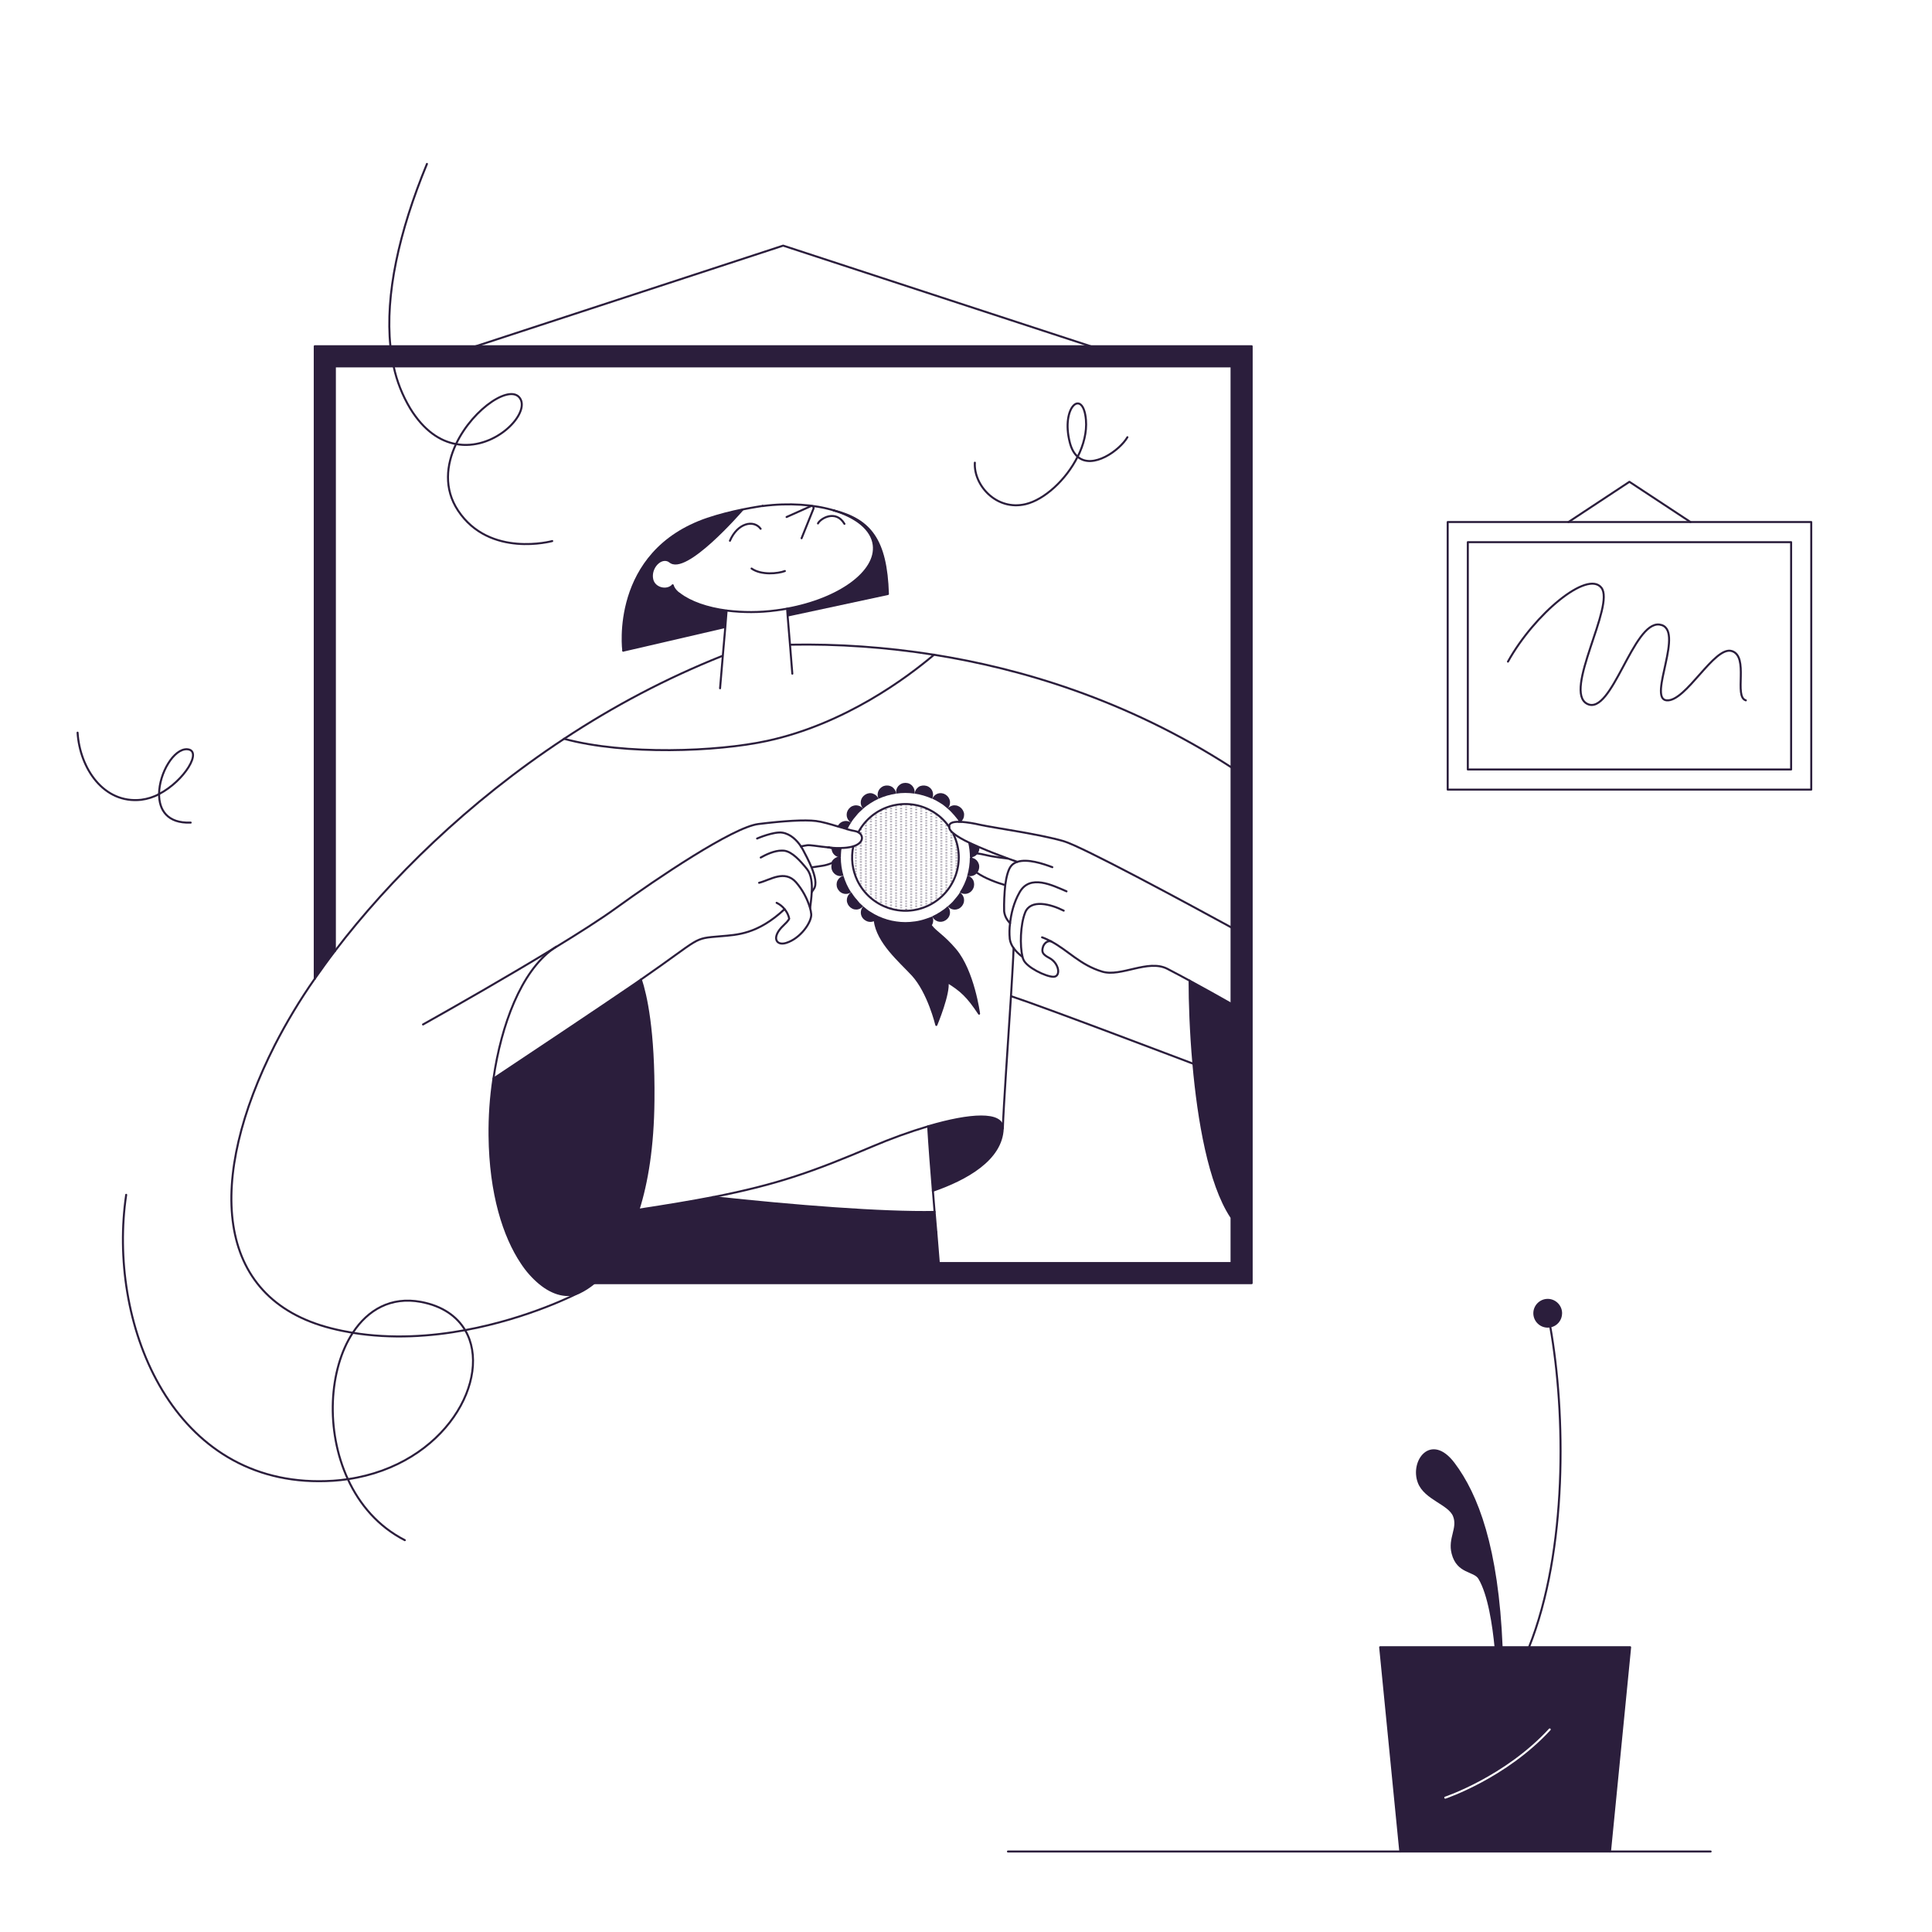 <?xml version="1.0" encoding="utf-8"?>
<!-- Generator: Adobe Illustrator 23.0.4, SVG Export Plug-In . SVG Version: 6.00 Build 0)  -->
<svg version="1.1" id="Layer_1" xmlns="http://www.w3.org/2000/svg" xmlns:xlink="http://www.w3.org/1999/xlink" x="0px" y="0px"
	 viewBox="0 0 1920 1920" style="enable-background:new 0 0 1920 1920;" xml:space="preserve">
<style type="text/css">
	.st0{fill:none;}
	.st1{fill:#2B1E3C;}
	.st2{fill:url(#SVGID_2_);}
	.st3{fill:none;stroke:#2B1E3C;stroke-width:2;stroke-linecap:round;stroke-linejoin:round;}
	.st4{fill:none;stroke:#2B1E3C;stroke-width:2;stroke-linecap:round;stroke-miterlimit:10;}
	.st5{fill:none;stroke:#2B1E3C;stroke-width:2;stroke-miterlimit:10;}
	.st6{fill:none;stroke:#FFFFFF;stroke-width:2;stroke-linecap:round;stroke-linejoin:round;}
</style>
<pattern  y="1920" width="10" height="8" patternUnits="userSpaceOnUse" id="SVGID_1_" viewBox="1.5 -10 10 8" style="overflow:visible;">
	<g>
		<rect x="1.5" y="-10" class="st0" width="10" height="8"/>
		<g>
			<rect x="1.5" y="-10" class="st0" width="10" height="8"/>
			<rect x="1.5" y="-10" class="st0" width="10" height="8"/>
			<path class="st1" d="M16-2.5h-1v1h1V-2.5z M11-3h-1v-1h1V-3z M11,0h-1v-1h1V0z"/>
			<path class="st1" d="M6-2.5H5v1h1V-2.5z M1-3H0v-1h1V-3z M1,0H0v-1h1V0z"/>
			<path class="st1" d="M11-6.5h-1v1h1V-6.5z M6-7H5v-1h1V-7z M6-4H5v-1h1V-4z"/>
			<path class="st1" d="M16-10.5h-1v1h1V-10.5z M11-11h-1v-1h1V-11z M11-8h-1v-1h1V-8z"/>
			<path class="st1" d="M6-10.5H5v1h1V-10.5z M1-11H0v-1h1V-11z M1-8H0v-1h1V-8z"/>
		</g>
	</g>
</pattern>
<title>OTTIAQ-Illus-4 VF</title>
<g>
	<g id="Layer_2_Color">
		<rect class="st0" width="1920" height="1920"/>
		<polygon class="st1" points="1620,1637 1600,1840 1391.6,1840 1371.6,1637 1486.3,1637 1492.3,1637 1519.5,1637 		"/>
		<path class="st1" d="M1540.6,1318.2c-0.8,0.2-1.7,0.2-2.5,0.2c-7.4,0-13.3-5.9-13.3-13.3s5.9-13.3,13.3-13.3s13.3,5.9,13.3,13.3
			C1551.4,1311.5,1546.8,1317,1540.6,1318.2z"/>
		<path class="st1" d="M1492.3,1637h-6c-2.1-21.6-6.6-52.5-16.2-68.6c-4.9-8.2-21.6-5.1-26.5-24.7c-3.9-15.2,6.2-24.9,1.4-37.2
			s-28.7-16.8-35-33.3c-8.1-21.1,12.1-48.9,34.7-18.9C1468,1485.3,1488.2,1537.7,1492.3,1637z"/>
		<path class="st1" d="M1243.9,344.1v931.1H590.1c7-5.9,13.3-12.6,18.6-20h615.1V364.1H391.2c-1.5-6.6-2.5-13.3-3.2-20H1243.9z"/>
		<path class="st1" d="M1223.9,997.7v211.5h-0.6c-21.6-32.8-32.4-95.6-37.4-152c-2.8-31.7-3.8-61.5-3.8-82.7
			C1197.2,982.7,1212.5,991.2,1223.9,997.7z"/>
		<path class="st1" d="M922.4,1119.3c41.5-12.2,74.1-14.5,74.1,2.2c-1.1,30.9-36.3,50.4-69.5,61.9
			C925.4,1162.8,923.5,1138.1,922.4,1119.3z"/>
		<path class="st1" d="M971.7,848.1c-0.2,0.4-0.5,0.7-0.8,1c-1.4,1.6-3.4,2.6-5.5,2.9c-0.5,0.1-1,0.1-1.5,0.1l0,0
			c0-4.9-0.6-9.9-1.7-14.7l0.2-0.4c3.4,1.7,7.1,3.4,11,5l-0.1,0.3C973.4,844.4,972.8,846.4,971.7,848.1z"/>
		<path class="st1" d="M971,867.5c-0.6,0.7-1.4,1.4-2.2,1.9c-2.3,1.4-5,1.7-7.6,0.9c1.7-5.9,2.6-12,2.6-18.1l0,0
			c0.5,0,0.9,0,1.4,0.1c2.1,0.3,4.1,1.3,5.6,2.9c1.8,2.1,2.7,4.8,2.2,7.6c-0.2,1.4-0.7,2.7-1.5,3.9
			C971.4,866.9,971.2,867.2,971,867.5z"/>
		<path class="st1" d="M968.1,878.8c0,0.7-0.1,1.4-0.2,2.1c-0.2,0.7-0.4,1.4-0.7,2c-2,4.6-7.3,6.7-11.9,4.7
			c-0.5-0.2-1.1-0.5-1.5-0.9c3.3-5.1,5.9-10.7,7.6-16.6c2.6,0.7,4.7,2.4,5.9,4.8C967.8,876.2,968.1,877.5,968.1,878.8z"/>
		<path class="st1" d="M957.8,807.3c0.4,1.3,0.4,2.6,0.2,3.9c-0.3,2.1-1.4,4-3,5.3v0.2c-0.7,0-1.3-0.1-1.9-0.1v-0.2
			c-0.6-0.9-1.3-1.9-2-2.8c-1-1.2-1.9-2.4-2.9-3.5s-2.1-2.3-3.1-3.4s-2.2-2.1-3.4-3.1c1.7-2,4.2-3.3,6.8-3.3c1.3,0,2.6,0.2,3.8,0.8
			C955,802.3,956.9,804.5,957.8,807.3L957.8,807.3z"/>
		<path class="st1" d="M958,893.1c0.2,1.3,0.1,2.6-0.2,3.9c-0.8,2.7-2.7,5-5.3,6.2c-1.2,0.5-2.5,0.8-3.8,0.8
			c-2.7-0.1-5.1-1.3-6.8-3.3c1.2-1,2.2-2.1,3.4-3.1s2.1-2.2,3.1-3.4s1.9-2.4,2.9-3.5s1.8-2.5,2.6-3.8
			C956,888.2,957.5,890.5,958,893.1z"/>
		<pattern  id="SVGID_2_" xlink:href="#SVGID_1_" patternTransform="matrix(1 0 0 1 6.5 16394)">
		</pattern>
		<path class="st2" d="M947.5,829c12.8,26.3,1.7,58-24.6,70.8s-58,1.7-70.8-24.6c-5.1-10.6-6.6-22.6-4.1-34.1
			c10.8-3.4,10.4-10.9,5.1-14c13.8-25.8,45.9-35.6,71.7-21.8c7.4,3.9,13.7,9.5,18.5,16.4l0,0c0,0.6,0.2,1.1,0.3,1.7
			c0.5,1.5,2,3.2,4.3,5L947.5,829z"/>
		<path class="st1" d="M944.1,796.4c0.3,2.6-0.6,5.3-2.3,7.2c-1.1-1-2.4-1.9-3.5-2.9s-2.5-1.8-3.8-2.6c-2.6-1.7-5.2-3.1-8-4.4
			c1.1-2.4,3.1-4.3,5.6-5.1c1.3-0.4,2.6-0.5,3.9-0.3c0.7,0.1,1.3,0.3,2,0.5c0.7,0.3,1.3,0.6,1.9,1
			C942.2,791.3,943.7,793.7,944.1,796.4z"/>
		<path class="st1" d="M941.7,900.6c3.4,3.7,3.2,9.4-0.5,12.8c-0.4,0.4-0.9,0.8-1.4,1.1c-0.6,0.4-1.2,0.7-1.9,1
			c-0.6,0.2-1.3,0.4-2,0.5c-1.3,0.2-2.6,0.1-3.9-0.3c-2.5-0.8-4.6-2.7-5.6-5.1c2.8-1.3,5.4-2.7,8-4.4c1.3-0.8,2.5-1.7,3.8-2.6
			S940.6,901.6,941.7,900.6z"/>
		<path class="st1" d="M930.5,1224.4l2.4,30.8H608.8c9.1-12.4,18.3-29.5,25.7-53l0,0c28.8-4.4,52.9-8.4,73.9-12.5
			c81.8,8.9,168.6,15.7,220.4,14.7C929.8,1216.4,930.5,1224.4,930.5,1224.4z"/>
		<path class="st1" d="M926.6,786.2c1,2.4,0.9,5.2-0.2,7.6c-5.6-2.5-11.5-4.3-17.5-5.1c0.2-1.3,0.6-2.6,1.3-3.8
			c0.7-1.1,1.6-2,2.6-2.8c1.1-0.8,2.3-1.2,3.7-1.4s2.8-0.1,4.2,0.3C923.3,781.7,925.5,783.6,926.6,786.2z"/>
		<path class="st1" d="M906.9,781.3c1.7,2.1,2.4,4.7,2,7.4c-6.1-0.9-12.2-0.9-18.3,0c-0.4-2.6,0.3-5.3,2-7.4c0.9-1,1.9-1.8,3.1-2.4
			c2.6-1.2,5.6-1.2,8.2,0C905.1,779.5,906.1,780.3,906.9,781.3z"/>
		<path class="st1" d="M889.3,784.9c0.7,1.1,1.1,2.4,1.3,3.8c-6,0.9-11.9,2.6-17.5,5.1c-2.2-4.5-0.4-9.9,4.1-12.2
			c0.5-0.3,1.1-0.5,1.6-0.6c1.3-0.4,2.8-0.5,4.2-0.3c1.3,0.2,2.6,0.7,3.7,1.4C887.7,782.9,888.6,783.8,889.3,784.9z"/>
		<path class="st1" d="M882.3,590.3l-99.6,21.4l-0.5-6.8c51.8-9.4,89.5-36.6,86.1-63.4c-2-15.4-17.2-27.6-39.8-34.3
			C864.5,516.5,880.7,535.9,882.3,590.3z"/>
		<path class="st1" d="M867.5,788.7c2.5,0.8,4.6,2.7,5.6,5.1c-2.8,1.3-5.4,2.7-8,4.4c-1.3,0.8-2.5,1.7-3.8,2.6s-2.4,1.9-3.5,2.9
			c-3.4-3.7-3.2-9.4,0.5-12.8c0.4-0.4,0.9-0.8,1.4-1.1c0.6-0.4,1.2-0.7,1.9-1c0.7-0.2,1.3-0.4,2-0.5
			C864.9,788.1,866.2,788.2,867.5,788.7z"/>
		<path class="st1" d="M973.1,1007.4c0,0-5.6-42.3-23.7-63.7c-11.7-13.9-19.1-17.2-23.8-23.7c0,0.1-0.1,0.1-0.1,0.2c0,0,0,0,0,0
			c0.5-0.6,0.9-1.3,1.2-1.9c1-2.4,1-5.2-0.2-7.6c-2.1,0.9-4.3,1.7-6.5,2.4c-3.5,1.2-7.2,2.1-10.9,2.6c0,0,0,0,0-0.1c0,0,0,0,0,0.1
			c-0.1,0-0.1,0-0.2,0c0,0,0,0,0,0c-6.1,0.9-12.2,0.9-18.2,0c0,0,0,0,0,0c0,0,0,0,0,0c0,0,0-0.1,0-0.1c0,0,0,0.1,0,0.1
			c-6-0.8-11.9-2.6-17.5-5.1l0,0c-2.8-1.3-5.4-2.7-8-4.4c-1.3-0.8-2.7-1.6-3.8-2.6s-2.4-1.9-3.5-2.9c-0.4,0.4-0.8,0.9-1.1,1.4
			c-2.6,4.3-1.3,9.9,3,12.5c0.6,0.4,1.2,0.7,1.9,1c0.6,0.2,1.3,0.4,2,0.5c1.3,0.2,2.6,0.1,3.9-0.3c0.4-0.1,0.8-0.2,1.2-0.4
			c3.6,21.1,25.9,40.2,38.2,53.5c16,17.4,23.7,49.8,23.7,49.8s13.2-31.6,11.1-42.7C955.2,984.3,961.6,990.1,973.1,1007.4z"/>
		<path class="st1" d="M857.8,803.7c-1.2,1-2.2,2.1-3.4,3.1s-2.1,2.2-3.1,3.4s-1.9,2.3-2.9,3.5s-1.8,2.5-2.6,3.8
			c-2.3-1.4-3.8-3.7-4.3-6.3c-0.2-1.3-0.1-2.6,0.2-3.9c0.8-2.7,2.7-5,5.3-6.2c1.2-0.5,2.5-0.8,3.8-0.8
			C853.6,800.4,856.1,801.6,857.8,803.7z"/>
		<path class="st1" d="M854.4,897.5c1.1,1,2.2,2.1,3.4,3.1c-1.7,2-4.2,3.3-6.8,3.3c-1.3,0-2.6-0.2-3.8-0.8c-2.6-1.2-4.5-3.4-5.3-6.2
			c-0.4-1.3-0.4-2.6-0.2-3.9c0.5-2.6,2-4.9,4.3-6.3c0.8,1.3,1.7,2.5,2.6,3.8s1.9,2.4,2.9,3.5S853.3,896.4,854.4,897.5z"/>
		<path class="st1" d="M845.8,817.5c-1.4,2.1-2.6,4.3-3.7,6.6c-3-0.8-6.3-1.8-9.7-2.9c2.1-4.6,7.5-6.6,12-4.5
			C844.9,816.9,845.3,817.2,845.8,817.5z"/>
		<path class="st1" d="M841.4,878.8c1.3,2.8,2.7,5.4,4.4,8c-4.1,2.8-9.8,1.8-12.6-2.3c-0.3-0.5-0.6-1-0.9-1.5
			c-0.3-0.6-0.5-1.3-0.7-2c-0.1-0.7-0.2-1.4-0.2-2.1c0-1.3,0.3-2.6,0.9-3.8c1.2-2.4,3.3-4.1,5.9-4.8
			C839.1,873.1,840.1,876,841.4,878.8z"/>
		<path class="st1" d="M835.6,852.1c0,6.1,0.9,12.2,2.6,18.1c-3.9,1.3-8.1-0.2-10.4-3.6c-0.8-1.2-1.3-2.5-1.5-3.9
			c-0.2-1.6-0.1-3.2,0.5-4.8c0.4-1,1-2,1.7-2.8c1.8-1.9,4.2-3,6.8-3H835.6z"/>
		<path class="st1" d="M826.3,842.4c3.3,0.3,6.7,0.4,10,0.3c-0.3,2.3-0.5,4.5-0.6,6.8l0,0v1.8c-0.1,0.2-0.1,0.5-0.2,0.7
			c-5,0.1-9.1-3.9-9.1-8.9c0-0.1,0-0.3,0-0.4C826.3,842.7,826.3,842.6,826.3,842.4z"/>
		<path class="st1" d="M835.6,851.4c0,0.2,0,0.5,0,0.7h-0.2C835.5,851.9,835.6,851.7,835.6,851.4z"/>
		<path class="st1" d="M722.1,606.8l-1.4,16.5h-0.5l-100.9,23.3c0,0-13.1-98.1,83.7-131.1c11.4-3.8,23.1-6.8,34.9-9.2
			c-1.2,1.4-57.1,66.1-72.5,51.6c-8.7-5.7-19.9,6.4-17.3,17.9c2,9,14.2,12.1,20.3,6c0,0,1.3,4.7,6.9,8.5
			C686.3,598.5,702.7,604.3,722.1,606.8z"/>
		<path class="st1" d="M636.9,973.5l-7.4,5.2c-31.2,21.3-105.8,71-139,93.2c-2.8,18.8-4.1,37.8-3.9,56.8
			c0.5,58.1,14.3,100.4,32,126.6l0,0c4.9,7.5,10.8,14.2,17.6,20c13.6,11.3,27.8,14.5,39.2,9.4h0.1c5.3-2.5,10.2-5.7,14.7-9.4
			c7-5.9,13.3-12.6,18.6-20l0,0c9.1-12.4,18.3-29.5,25.7-53c8.5-27,14.5-62.3,14.9-108.6C650.1,1023.8,641.8,988.3,636.9,973.5z"/>
		<path class="st1" d="M391.2,364.1h-58.4v581.2c-7.1,9.3-13.7,18.5-20,27.5V344.1H388C388.7,350.8,389.7,357.5,391.2,364.1z"/>
		<line class="st3" x1="1600" y1="1840" x2="1700" y2="1840"/>
		<line class="st3" x1="1001.7" y1="1840" x2="1391.6" y2="1840"/>
		<polyline class="st3" points="312.8,972.8 312.8,344.1 388,344.1 472.8,344.1 1083.9,344.1 1243.9,344.1 1243.9,1275.2 
			590.1,1275.2 		"/>
		<polyline class="st3" points="332.8,945.3 332.8,364.1 391.2,364.1 1223.9,364.1 1223.9,762.6 1223.9,921.8 1223.9,997.7 
			1223.9,1209.2 1223.9,1255.2 933,1255.2 608.8,1255.2 		"/>
		<polyline class="st3" points="1083.9,344.1 778.3,244.1 472.8,344.1 		"/>
		<path class="st3" d="M453.2,441.3c-9.7,20.5-12.3,44.5,2,66.1c31.4,47.4,93.6,30.3,93.6,30.3"/>
		<path class="st3" d="M453.2,441.3c37.1,6.8,71.6-28,64.4-44C509.6,379.8,470.4,405.1,453.2,441.3z"/>
		<path class="st3" d="M424.3,162.9c-28,67.7-41.6,130.4-36.3,181.2c0.7,6.7,1.8,13.4,3.2,20c3.1,14.7,8.7,28.8,16.4,41.7
			c13.7,22.4,29.9,32.7,45.6,35.5"/>
		<path class="st3" d="M828.5,507.2c22.6,6.8,37.8,18.9,39.8,34.3c3.4,26.8-34.4,54-86.1,63.4c-3.6,0.7-7.3,1.2-11,1.7
			c-16.3,2.2-32.7,2.2-49,0.2c-19.4-2.5-35.8-8.3-46.8-16.5"/>
		<path class="st3" d="M757.9,502.9c26.4-3.4,51.2-1.5,70.6,4.3"/>
		<path class="st3" d="M757.9,502.9L757.9,502.9"/>
		<path class="st3" d="M619.4,646.6c0,0-13.1-98.1,83.7-131.1c11.4-3.8,23.1-6.8,34.9-9.2c10.8-2.2,18.8-3.3,19.8-3.5"/>
		<path class="st4" d="M668.5,581.8c-6.1,6.1-18.3,3-20.3-6c-2.6-11.5,8.7-23.6,17.3-17.9"/>
		<path class="st4" d="M668.5,581.8c0,0,1.3,4.7,6.9,8.5"/>
		<path class="st5" d="M665.5,557.9c15.3,14.5,71.3-50.2,72.5-51.6"/>
		<line class="st3" x1="619.4" y1="646.6" x2="720.3" y2="623.2"/>
		<polyline class="st3" points="722.1,606.8 720.8,623.3 718.3,652 715.6,684 		"/>
		<polyline class="st3" points="782.2,604.9 782.7,611.7 785.1,640.7 787.4,669.5 		"/>
		<path class="st3" d="M828.5,507.2c36.1,9.4,52.2,28.7,53.9,83.1l-99.6,21.4"/>
		<path class="st3" d="M781.7,513.8l24.1-10.8c1-0.4,2.2,0,2.6,1c0.2,0.5,0.2,1.1,0,1.6l-11.8,29.3"/>
		<path class="st3" d="M725.4,537.4c7.6-17.8,23.7-21.2,30.5-11.9"/>
		<path class="st3" d="M812.9,520.2c2.5-5.1,17.8-14,26.3,0.4"/>
		<path class="st3" d="M746.9,565c9.6,6.8,26.2,5.1,33.1,2.5"/>
		<path class="st3" d="M717.4,652c-55,22-107.5,49.6-156.9,82.3c-95.5,62.9-173.3,139.5-227.8,211c-7.1,9.3-13.7,18.5-20,27.5
			c-14.7,21-27.9,43-39.6,65.8c-66.8,131.8-61.9,251.7,56.2,281.5c7,1.8,14.1,3.2,21.1,4.4c39,6.4,77.7,3.7,111.8-2.6
			c63.9-11.8,111.2-36.3,113.1-37.3"/>
		<path class="st3" d="M785.1,640.7c47.9-0.9,95.9,2.5,143.2,10c84.3,13.4,190.3,43.9,295.6,112"/>
		<path class="st3" d="M560.5,734.2c60.8,16.5,152.1,12.9,201.9,2.1c77.4-16.8,139.3-63.1,165.9-85.7"/>
		<path class="st3" d="M823.8,842.2l-0.9-0.1"/>
		<path class="st3" d="M796,841.2c0.8,1.3,1.6,2.5,2.3,3.9c1.8,3.5,5.4,10,8.2,16.9c3.4,8.3,5.6,17.1,2.1,21.7
			c-0.7,0.9-1.3,1.8-1.9,2.8v0.1"/>
		<path class="st3" d="M752.4,833.3c0,0,16.6-7.2,25.2-5.8c8.1,1.3,14.5,7.7,18.4,13.7"/>
		<path class="st3" d="M823.7,842.2l-0.9-0.1c-9.3-0.9-17.5-2.5-20.6-2.1c-1.4,0.2-3.6,0.6-6.2,1.1l0,0"/>
		<path class="st3" d="M826.3,842.4l-2.5-0.2"/>
		<path class="st5" d="M836.3,842.8c-3.3,0.1-6.7,0-10-0.3"/>
		<path class="st3" d="M842,824.1c2.5,0.7,5,1.4,7.6,1.8c1.2,0.2,2.3,0.6,3.4,1.2c5.3,3.1,5.7,10.6-5.1,14c-0.6,0.2-1.2,0.3-1.9,0.5
			c-3.2,0.7-6.5,1.1-9.7,1.1"/>
		<path class="st5" d="M832.4,821.2c3.4,1,6.7,2,9.7,2.9"/>
		<path class="st3" d="M420.4,1018.1c32.3-18.1,84.8-48.1,129.1-75.1c25.3-15.4,48-29.9,62.7-40.6c40.6-29.4,116.2-80.4,141.5-83.5
			s45.9-4.4,57.3-3c6,0.8,13.8,3,21.2,5.3"/>
		<path class="st3" d="M955,816.7c6.4,0.5,12.8,1.5,19.1,3c14.3,3.1,59.1,9.3,82.8,16.2c18.3,5.3,121.4,61,167,85.9"/>
		<path class="st3" d="M953.1,816.7c0.6,0,1.3,0,1.9,0.1"/>
		<path class="st3" d="M943.2,821.8c-0.3-4,3.9-5.2,9.9-5.1"/>
		<path class="st3" d="M947.9,828.5c-2.3-1.8-3.8-3.5-4.3-5c-0.2-0.6-0.3-1.1-0.3-1.7"/>
		<path class="st5" d="M973.3,842c-3.8-1.7-7.5-3.3-11-5c-5.1-2.4-10-5.2-14.5-8.5"/>
		<path class="st3" d="M1011,856.5c-2.5-0.9-5.8-2-9.6-3.4c-8-2.9-18.3-6.9-28-11.1"/>
		<path class="st3" d="M756,852.2c5-2.8,13.5-7,21.2-6.9l0,0c0.7,0,1.3,0,2,0.1c8,0.9,16.3,10.2,22.8,18.3
			c4.4,5.5,5.2,14.4,4.7,22.8c-0.3,5.9-1.1,11.6-1.6,15.8"/>
		<path class="st3" d="M779.7,903.5c-27.1,25.3-47.7,25.5-63.3,26.9c-28.9,2.5-17.8,0.4-79.5,43.1l-7.5,5.2
			c-31.1,21.3-105.7,71.1-139,93.2"/>
		<path class="st3" d="M771.8,897.2c3.1,1.5,5.8,3.6,7.9,6.3c2.3,2.7,3.9,5.9,4.6,9.4c0,0-0.1,1.6-5.7,6.8
			c-12.3,11.6-7.5,20.5,2.6,17.4c14.6-4.5,25.5-20.9,25-28.5c-0.2-2.1-0.6-4.3-1.2-6.3c-2.8-9.4-7.5-18.1-13.9-25.5
			c-11.4-12.8-25.6-2.3-36.7,0.5"/>
		<path class="st3" d="M826.3,842.8c-0.8-0.2-1.6-0.4-2.5-0.6l0,0"/>
		<path class="st3" d="M807.3,861.9c8.5-1.4,12.2-1.3,19.1-4.1"/>
		<path class="st3" d="M1045.8,861.8c-9-3.4-24.7-8.7-34.8-5.3c-2.1,0.6-4,1.8-5.5,3.3c-3.5,3.5-5.4,11.5-6.5,19.8
			c-0.9,8.6-1.3,17.3-1.1,26c0.5,4.5,2.6,8.6,5.9,11.8"/>
		<path class="st3" d="M1059.9,885.8c-14.4-6.2-36.2-17.1-46.5,0.7c-5.9,10.2-8.6,21.6-9.6,30.9c-0.7,5.2-0.8,10.4-0.3,15.7
			c0.5,3.3,1.8,6.4,3.8,9.1c2.4,3.3,5.4,6.2,8.7,8.6"/>
		<path class="st3" d="M1057.1,905c-12.8-6.5-32.8-11.8-38.3,1.8c-4.9,12.3-5.3,33.3-2.7,43.9c0.2,1,0.6,2,1,3
			c3,7.5,22.2,17,29.8,17s5.9-13.4-4.1-18.7c-6.8-3.6-7.9-5.9-6.2-11.3c0,0,2.2-6.4,8-5.2"/>
		<path class="st3" d="M1035.6,931.5c3.1,1.1,6,2.5,8.9,4c17,9,28.9,23.5,50.9,30.1c18.6,5.6,45.5-12.7,64.7-2.8
			c6.9,3.6,14.5,7.6,22,11.7c15.1,8.2,30.3,16.7,41.7,23.2"/>
		<path class="st3" d="M968.8,848c1,0,1.9,0,2.9,0.2c4.3,0.5,10.4,2.2,14.2,2.8c2.8,0.5,12.1,1.9,15.4,2.2"/>
		<path class="st3" d="M965.3,852.2c0-0.1,0-0.1,0-0.2"/>
		<path class="st3" d="M998.9,879.6c-7.8-2.2-20.5-6.9-27.9-12.2l-0.5-0.4"/>
		<path class="st3" d="M634.5,1202.2c8.5-27,14.5-62.3,14.9-108.6c0.7-69.8-7.6-105.3-12.5-120.1"/>
		<path class="st3" d="M552.8,940.8c-1.1,0.7-2.2,1.5-3.3,2.2c-31.7,22.9-51.3,75.2-59.1,128.8c-2.8,18.8-4.1,37.8-3.9,56.8
			c0.6,58.1,14.4,100.4,32,126.6c4.9,7.5,10.8,14.2,17.7,20c13.6,11.3,27.8,14.5,39.2,9.5h0.1c5.3-2.5,10.2-5.7,14.7-9.4
			c7-5.9,13.3-12.6,18.6-20c9.1-12.4,18.3-29.5,25.7-53"/>
		<path class="st3" d="M1182.2,974.5c0,21.2,1,51,3.8,82.7c5,56.4,15.8,119.2,37.4,152"/>
		<path class="st3" d="M1007.3,942.1c-0.3,10.3-1.4,27.7-2.6,47.8c-3,47.3-7.4,109.8-8.1,131.6"/>
		<path class="st3" d="M634.5,1202.2L634.5,1202.2c28.8-4.4,52.9-8.4,73.9-12.5c64.6-12.6,100.6-25.7,158.7-50.4
			c18.1-7.7,36.5-14.4,55.3-20c41.5-12.2,74.1-14.5,74.1,2.2c-1.1,30.9-36.3,50.4-69.5,61.9"/>
		<path class="st3" d="M1004.8,990c34,11.2,170,63,181.2,67.2"/>
		<path class="st3" d="M922.4,1119.3c1.1,18.8,3,43.4,4.7,64.2c0.6,7.7,1.2,14.8,1.7,20.9c1,12,1.7,20,1.7,20"/>
		<path class="st3" d="M708.1,1189.7h0.3c81.8,8.9,168.6,15.7,220.4,14.7"/>
		<line class="st3" x1="930.5" y1="1224.4" x2="933" y2="1255.2"/>
		<polygon class="st3" points="1600,1840 1620,1637 1519.5,1637 1492.3,1637 1486.3,1637 1371.6,1637 1391.6,1840 		"/>
		<path class="st3" d="M1519.5,1637c38.4-96.2,36.5-232.3,21.1-318.8c-0.8-4.5-1.6-8.8-2.5-13.1"/>
		<path class="st5" d="M835.4,852.1c-2.6,0-5,1.1-6.8,3c-0.7,0.8-1.3,1.8-1.7,2.8"/>
		<path class="st3" d="M853,827.1c13.8-25.8,45.9-35.6,71.7-21.8c7.4,3.9,13.7,9.5,18.5,16.4l0,0"/>
		<path class="st3" d="M947.5,829c12.8,26.3,1.7,58-24.6,70.8s-58,1.7-70.8-24.6c-5.1-10.6-6.6-22.6-4.1-34.1"/>
		<path class="st3" d="M869.1,912.1c0,0.9,0.1,1.8,0.2,2.7c2.7,21.8,24.9,40.4,37.5,54c16,17.4,23.7,49.8,23.7,49.8
			s13.2-31.6,11.1-42.7c13.5,8.4,20,14.2,31.4,31.5c0,0-5.6-42.4-23.7-63.7c-11.8-13.9-19.1-17.1-24-23.6c-1.3-1.7-2.4-3.6-3.2-5.6"
			/>
		<path class="st3" d="M1551.4,1305.1c0,6.4-4.5,11.9-10.8,13.1c-0.8,0.2-1.7,0.2-2.5,0.2c-7.3,0-13.3-6-13.3-13.3s6-13.3,13.3-13.3
			C1545.4,1291.8,1551.4,1297.8,1551.4,1305.1z"/>
		<path class="st3" d="M1492.3,1637c-4.1-99.3-24.3-151.7-47.6-182.6c-22.6-29.9-42.8-2.2-34.7,18.9c6.3,16.4,30.2,21,35,33.3
			s-5.3,22-1.4,37.2c5,19.6,21.6,16.5,26.5,24.7c9.6,16,14.1,47,16.2,68.6"/>
		<polygon class="st3" points="1680,518.8 1800,518.8 1800,784.7 1438.7,784.7 1438.7,518.8 1558.7,518.8 		"/>
		<rect x="1458.7" y="538.8" class="st3" width="321.3" height="225.9"/>
		<path class="st3" d="M1498.6,657.5c26.3-47.3,78.8-91,92.8-73.5s-38.5,103.3-14,115.5s45.5-82.3,71.8-78.8s-12.2,73.5,7,75.3
			s47.3-54.3,64.8-49s1.8,45.5,14,49"/>
		<polyline class="st3" points="1558.7,518.8 1619.3,478.8 1680,518.8 		"/>
		<path class="st3" d="M158.1,789.1c-0.1,15.7,8.1,29.3,31.4,28.4"/>
		<path class="st3" d="M158.1,789.1c25.3-13.1,43.6-43.5,27.9-44.5C172.8,743.8,158.2,768.3,158.1,789.1z"/>
		<path class="st3" d="M77.1,728.1c2.2,35.3,25.8,70.9,63.3,66.7c6.2-0.8,12.3-2.7,17.8-5.7"/>
		<path class="st3" d="M1071,453.9c14.8,12.9,41.8-6.3,49.4-19.4"/>
		<path class="st3" d="M1071,453.9c5.9-11.8,9.2-24.5,8.2-36.6c-2.7-31.9-25.3-13.3-16,22.6C1064.9,446.4,1067.6,451,1071,453.9z"/>
		<path class="st3" d="M968.8,459.8c-1.3,22.6,21.6,48.1,50.5,41.2c18.5-4.4,40.1-24,51.6-47.1"/>
		<path class="st6" d="M1436.3,1786.5c0,0,59.8-20,103.8-67.8"/>
		<path class="st3" d="M125.4,1187.4C106.8,1312.4,168,1472,317,1472c9.6,0,19.1-0.6,28.6-2c97.9-14.4,144.1-101.2,116.7-148
			c-8.1-13.8-22.6-24.2-44.1-28.2c-29.6-5.5-52.6,7.8-67.6,30.7c-23.8,36.4-27.3,97-4.9,145.5c11.6,25.2,30.2,47.1,56.6,60.6"/>
	</g>
</g>
</svg>
